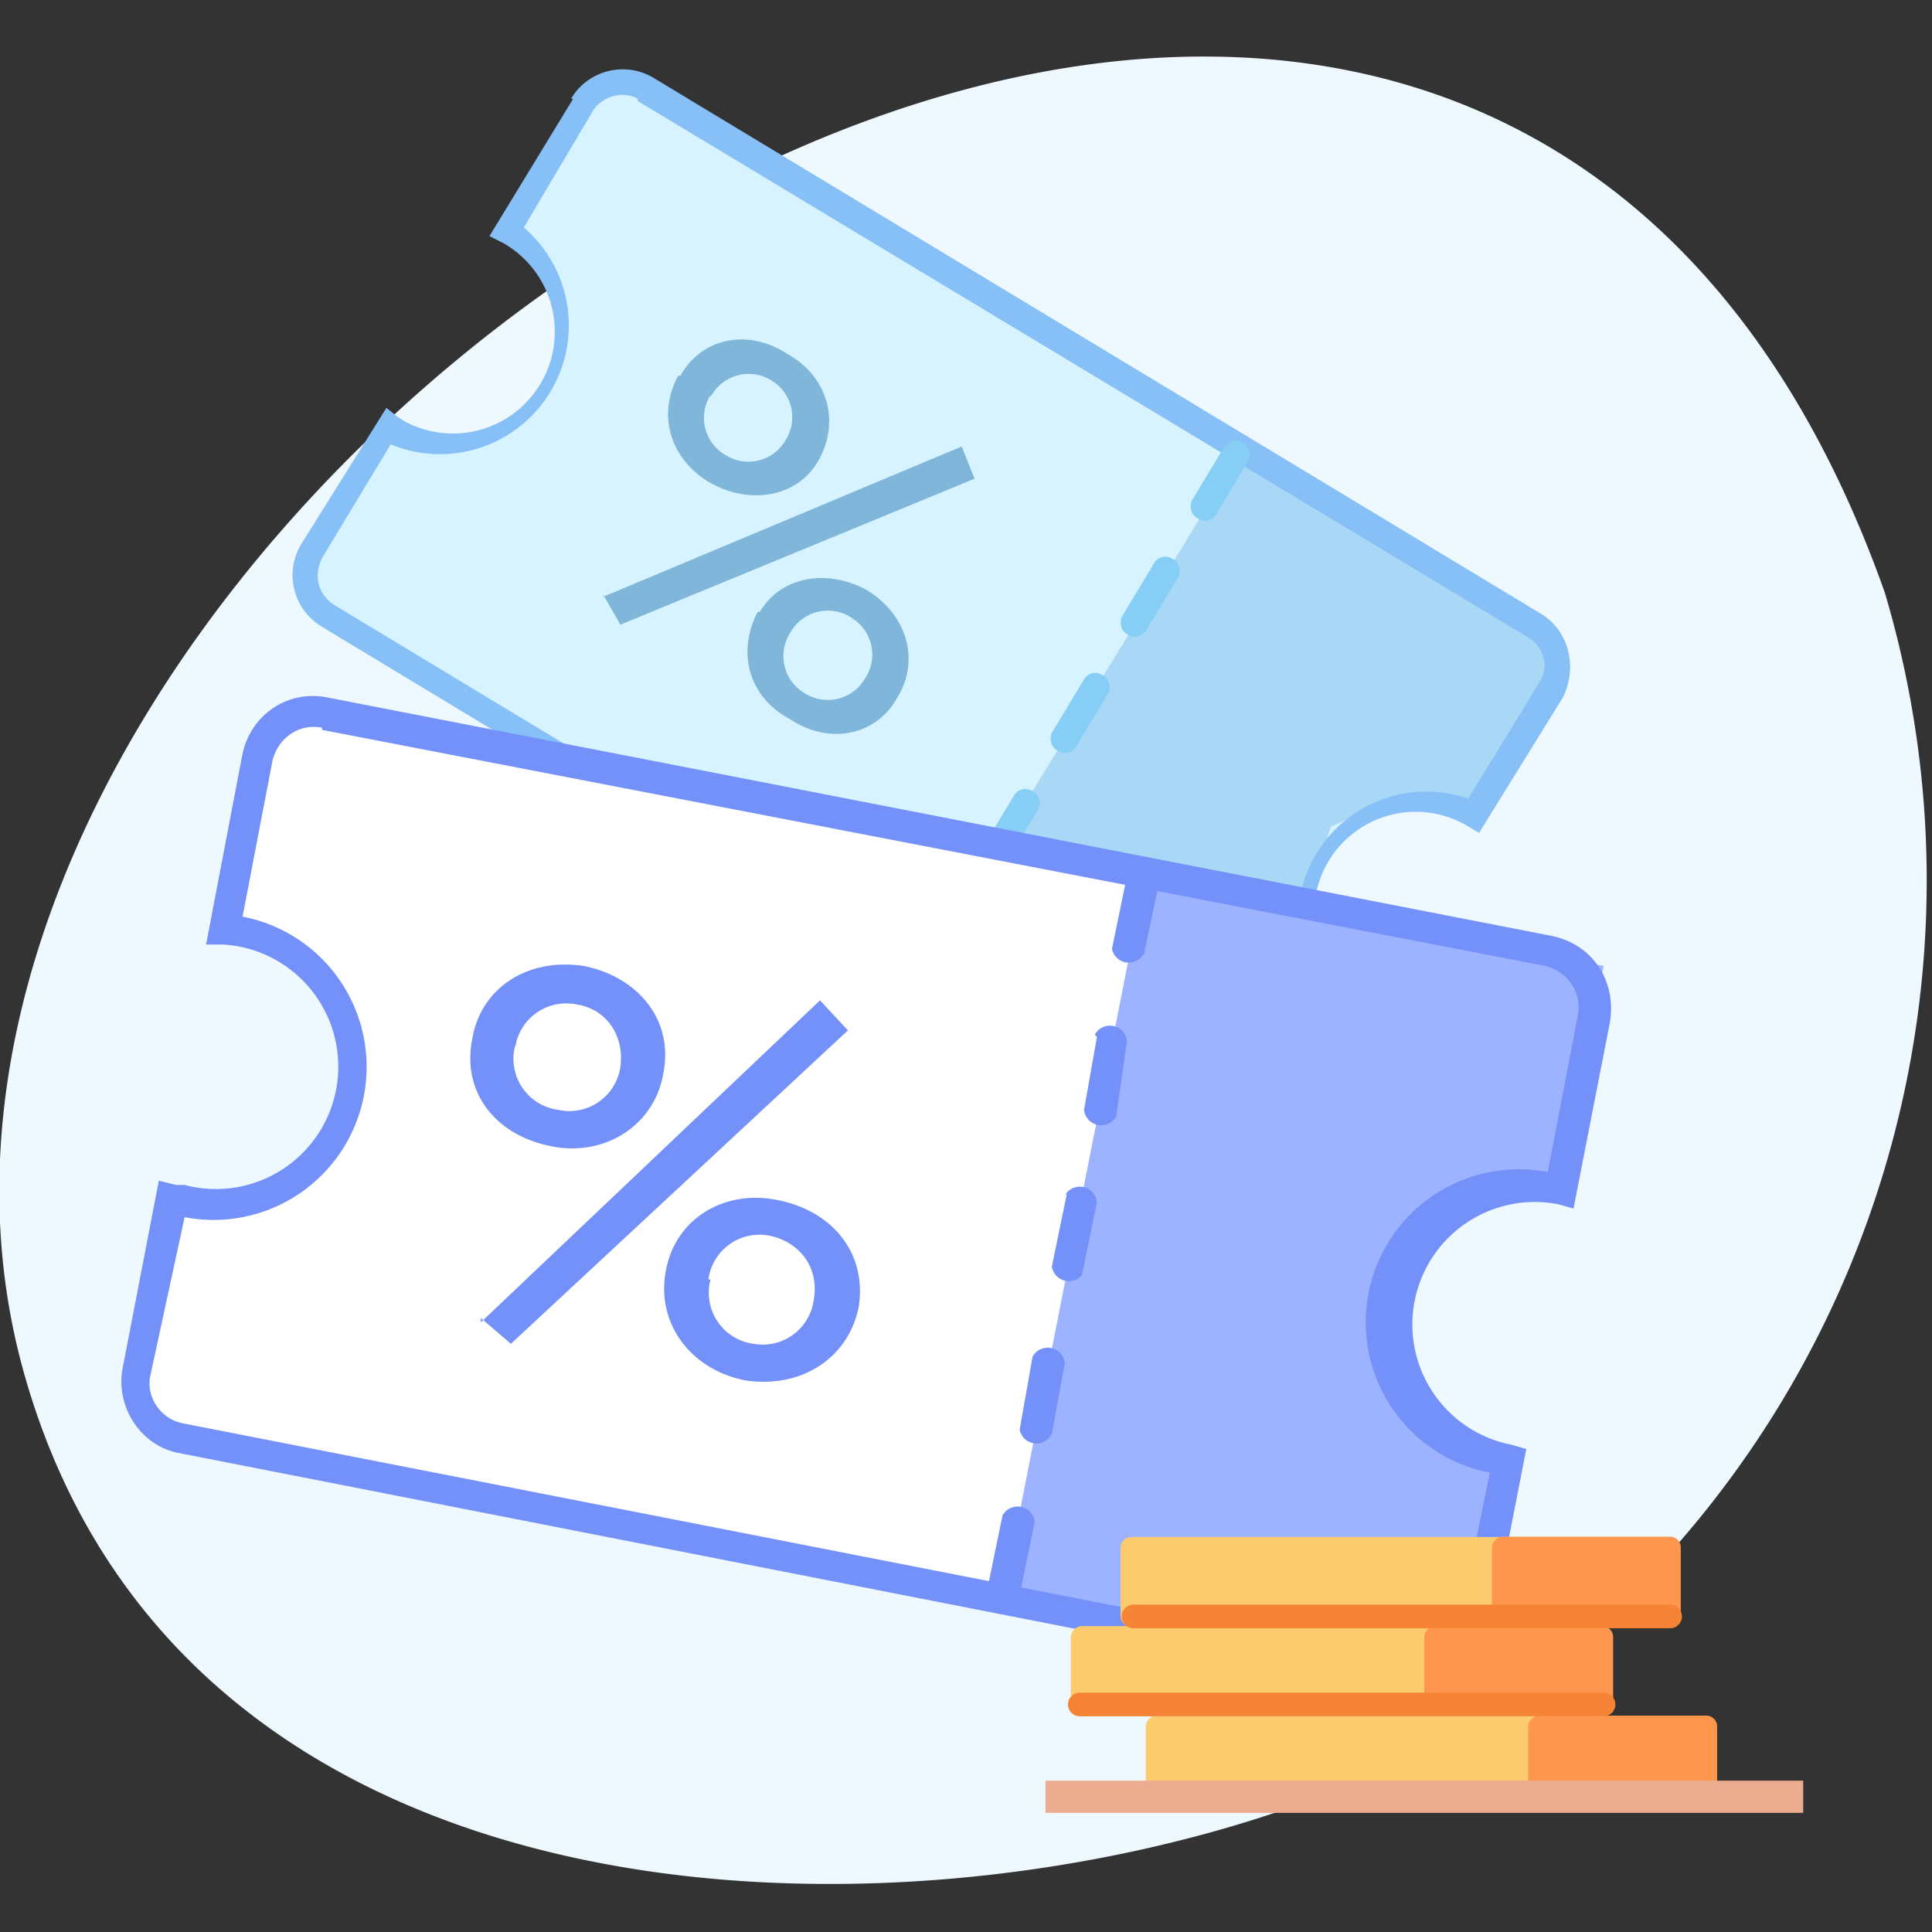 <svg width="90" height="90" fill="none" xmlns="http://www.w3.org/2000/svg"><rect width="100%" height="100%" fill="#333333" stroke="none"/><path d="M87.8 27.6A47 47 0 0 1 69 80C52.4 90.7 9.6 94.4 1.1 63.9c-11.4-41 66.6-93 86.7-36.3Z" fill="#EEF8FF"/><path fill-rule="evenodd" clip-rule="evenodd" d="M27 5c.7-1.1 2-1.4 3-.8l41.5 25c1 .6 1.3 2 .7 3L68.7 38a5.3 5.3 0 1 0-5.5 9.1L59.7 53c-.6 1-2 1.4-3 .8l-41.4-25c-1-.6-1.4-2-.8-3l3.6-5.8.3.2a5.3 5.3 0 1 0 5.1-9.3l3.6-5.9Z" fill="#D6F3FF"/><path d="m57.7 21.2 15 9.3-4 7.6-3.4-1-3.3 1.4-1.2 3.7 3 3.2-4 6.3-15.1-9.3 13-21.2Z" fill="#A8D8F5" style="mix-blend-mode:darken"/><path fill-rule="evenodd" clip-rule="evenodd" d="M26.6 4.6a2.8 2.8 0 0 1 3.8-1l41.4 25c1.3.8 1.7 2.5 1 3.9l-3.9 6.3-.5-.3a4.7 4.7 0 0 0-4.9 8.1l.5.3-3.8 6.4a2.8 2.8 0 0 1-3.8.9L15 29.2a2.8 2.8 0 0 1-1-3.8L18 19l.5.4.3.2a4.7 4.7 0 1 0 4.6-8.3l-.6-.3 3.9-6.4Zm3.1 0c-.7-.4-1.7-.1-2.1.6l-3.2 5.4a6 6 0 0 1-6.2 10.1L15 26c-.4.8-.2 1.7.6 2.2l41.4 25c.8.4 1.7.2 2.2-.6l3.2-5.3a6 6 0 0 1 6-10.1l3.3-5.4c.5-.7.2-1.7-.5-2.1l-41.5-25Z" fill="#86C0F6"/><path d="m28.1 27.7.8 1.4 16.5-6.8-.6-1.5-16.7 7Zm3.5-10.2c-1 1.8-.4 3.9 1.5 5 1.8 1 4 .7 5-1 1.1-1.9.4-4-1.4-5-1.8-1.2-4-.8-5 1Zm1.5 1a2 2 0 0 1 2.8-.8 2 2 0 0 1 .7 2.8 2 2 0 0 1-2.8.7 2 2 0 0 1-.7-2.8Zm2.2 10c-1 1.9-.4 4 1.5 5 1.8 1.2 4 .8 5-1 1.1-1.8.4-3.9-1.4-5-1.8-1-4-.7-5 1Zm1.5 1a2 2 0 0 1 2.9-.7 2 2 0 0 1 .6 2.8 2 2 0 0 1-2.8.7 2 2 0 0 1-.7-2.8Z" fill="#7FB6DA"/><rect width="1.3" height="4.1" rx=".6" transform="matrix(0.856 0.516 -0.516 0.856 57.344 20.295)" fill="#86CEF6"/><rect width="1.3" height="4.1" rx=".6" transform="matrix(0.856 0.516 -0.516 0.856 50.818 31.119)" fill="#86CEF6"/><rect width="1.3" height="4.1" rx=".6" transform="matrix(0.856 0.516 -0.516 0.856 54.081 25.707)" fill="#86CEF6"/><rect width="1.3" height="4.1" rx=".6" transform="matrix(0.856 0.516 -0.516 0.856 47.556 36.53)" fill="#86CEF6"/><rect width="1.3" height="4.1" rx=".6" transform="matrix(0.856 0.516 -0.516 0.856 44.293 41.942)" fill="#86CEF6"/><path d="M12 35.2a2.6 2.6 0 0 1 3-2l57.3 11.1c1.4.3 2.3 1.7 2 3l-1.5 8.1A6.4 6.4 0 0 0 70.3 68l-1.6 8a2.6 2.6 0 0 1-3 2.2L8.5 67a2.6 2.6 0 0 1-2-3L8 55.8h.5a6.4 6.4 0 1 0 2-12.6l1.5-8Z" fill="#fff"/><path d="M53.3 41 74.7 45l-2 10.3h-4.5L65 60l.6 5.7 5 2.5-2.3 9.9L46.8 74l6.5-33Z" fill="#9DB3FF" style="mix-blend-mode:darken"/><path fill-rule="evenodd" clip-rule="evenodd" d="M11.3 35.1c.4-1.8 2.1-3 4-2.6l57 11.1c1.9.4 3 2.1 2.7 4l-1.7 8.7-.7-.2a5.7 5.7 0 0 0-2.2 11.2l.7.2-1.7 8.7c-.3 1.8-2 3-3.9 2.7L8.4 67.7c-1.8-.3-3-2.1-2.7-3.9L7.4 55l.8.2h.4A5.7 5.7 0 1 0 10.4 44h-.8l1.7-8.9Zm3.7-1.2c-1-.2-2 .4-2.3 1.5l-1.4 7.3a7.1 7.1 0 0 1-2.7 14L7 64.1c-.2 1 .5 2 1.5 2.2l57.2 11.2c1 .2 2-.5 2.2-1.5l1.5-7.4a7.1 7.1 0 0 1 2.7-14l1.4-7.3c.2-1-.4-2-1.5-2.3L15 34Z" fill="#7391F9"/><path d="M52.5 40.8a.8.8 0 1 1 1.5.3l-.7 3.3a.8.8 0 0 1-1.5-.2l.7-3.4ZM49.6 55.7a.8.8 0 0 1 1.5.3l-.7 3.4A.8.8 0 0 1 49 59l.7-3.4ZM51 48.2a.8.8 0 0 1 1.5.3L52 52a.8.8 0 0 1-1.5-.3l.6-3.4ZM48.1 63.2a.8.8 0 0 1 1.5.3l-.6 3.3a.8.8 0 0 1-1.5-.2l.6-3.4ZM46.7 70.6a.8.8 0 0 1 1.5.3l-.7 3.4A.8.8 0 1 1 46 74l.7-3.4Z" fill="#7391F9"/><rect x="52.2" y="71.6" width="25.8" height="4.2" rx=".5" fill="#FBCB6E"/><rect width="8.8" height="4.2" rx=".5" transform="matrix(-1 0 0 1 78.297 71.584)" fill="#FF964E"/><rect width="24.9" height="4.2" rx=".5" transform="matrix(-1 0 0 1 74.783 75.752)" fill="#FBCB6E"/><rect width="8.8" height="4.2" rx=".5" transform="matrix(-1 0 0 1 75.145 75.753)" fill="#FF964E"/><rect width="25.5" height="4.2" rx=".5" transform="matrix(-1 0 0 1 78.871 79.921)" fill="#FBCB6E"/><rect width="8.8" height="4.2" rx=".5" transform="matrix(-1 0 0 1 79.991 79.921)" fill="#FF964E"/><path d="M77.8 75.3h-25M74.7 79.4H50.3M79.5 83.6H53.8" stroke="#F58436" stroke-width="1.1" stroke-linecap="round"/><path d="m22.4 61.4 1.4 1.2L39.5 48l-1.3-1.4-15.8 15Zm-.4-13c-.5 2.5 1.1 4.5 3.7 5 2.5.5 4.8-1 5.2-3.4.5-2.5-1.2-4.5-3.7-5-2.6-.4-4.8 1-5.2 3.4Zm2 .4a2.4 2.4 0 0 1 2.9-2c1.3.2 2.2 1.4 2 2.9a2.4 2.4 0 0 1-2.9 2 2.4 2.4 0 0 1-2-3ZM31 59.3c-.4 2.4 1.2 4.5 3.7 5 2.6.4 4.8-1 5.3-3.4.4-2.5-1.2-4.5-3.8-5-2.5-.5-4.8.9-5.2 3.4Zm2 .3a2.4 2.4 0 0 1 3-2c1.2.3 2.2 1.4 1.9 3a2.4 2.4 0 0 1-2.8 2 2.4 2.4 0 0 1-2-3Z" fill="#7391F9"/><path d="M84 83.7H48.7" stroke="#ECAC90" stroke-width="1.5"/></svg>